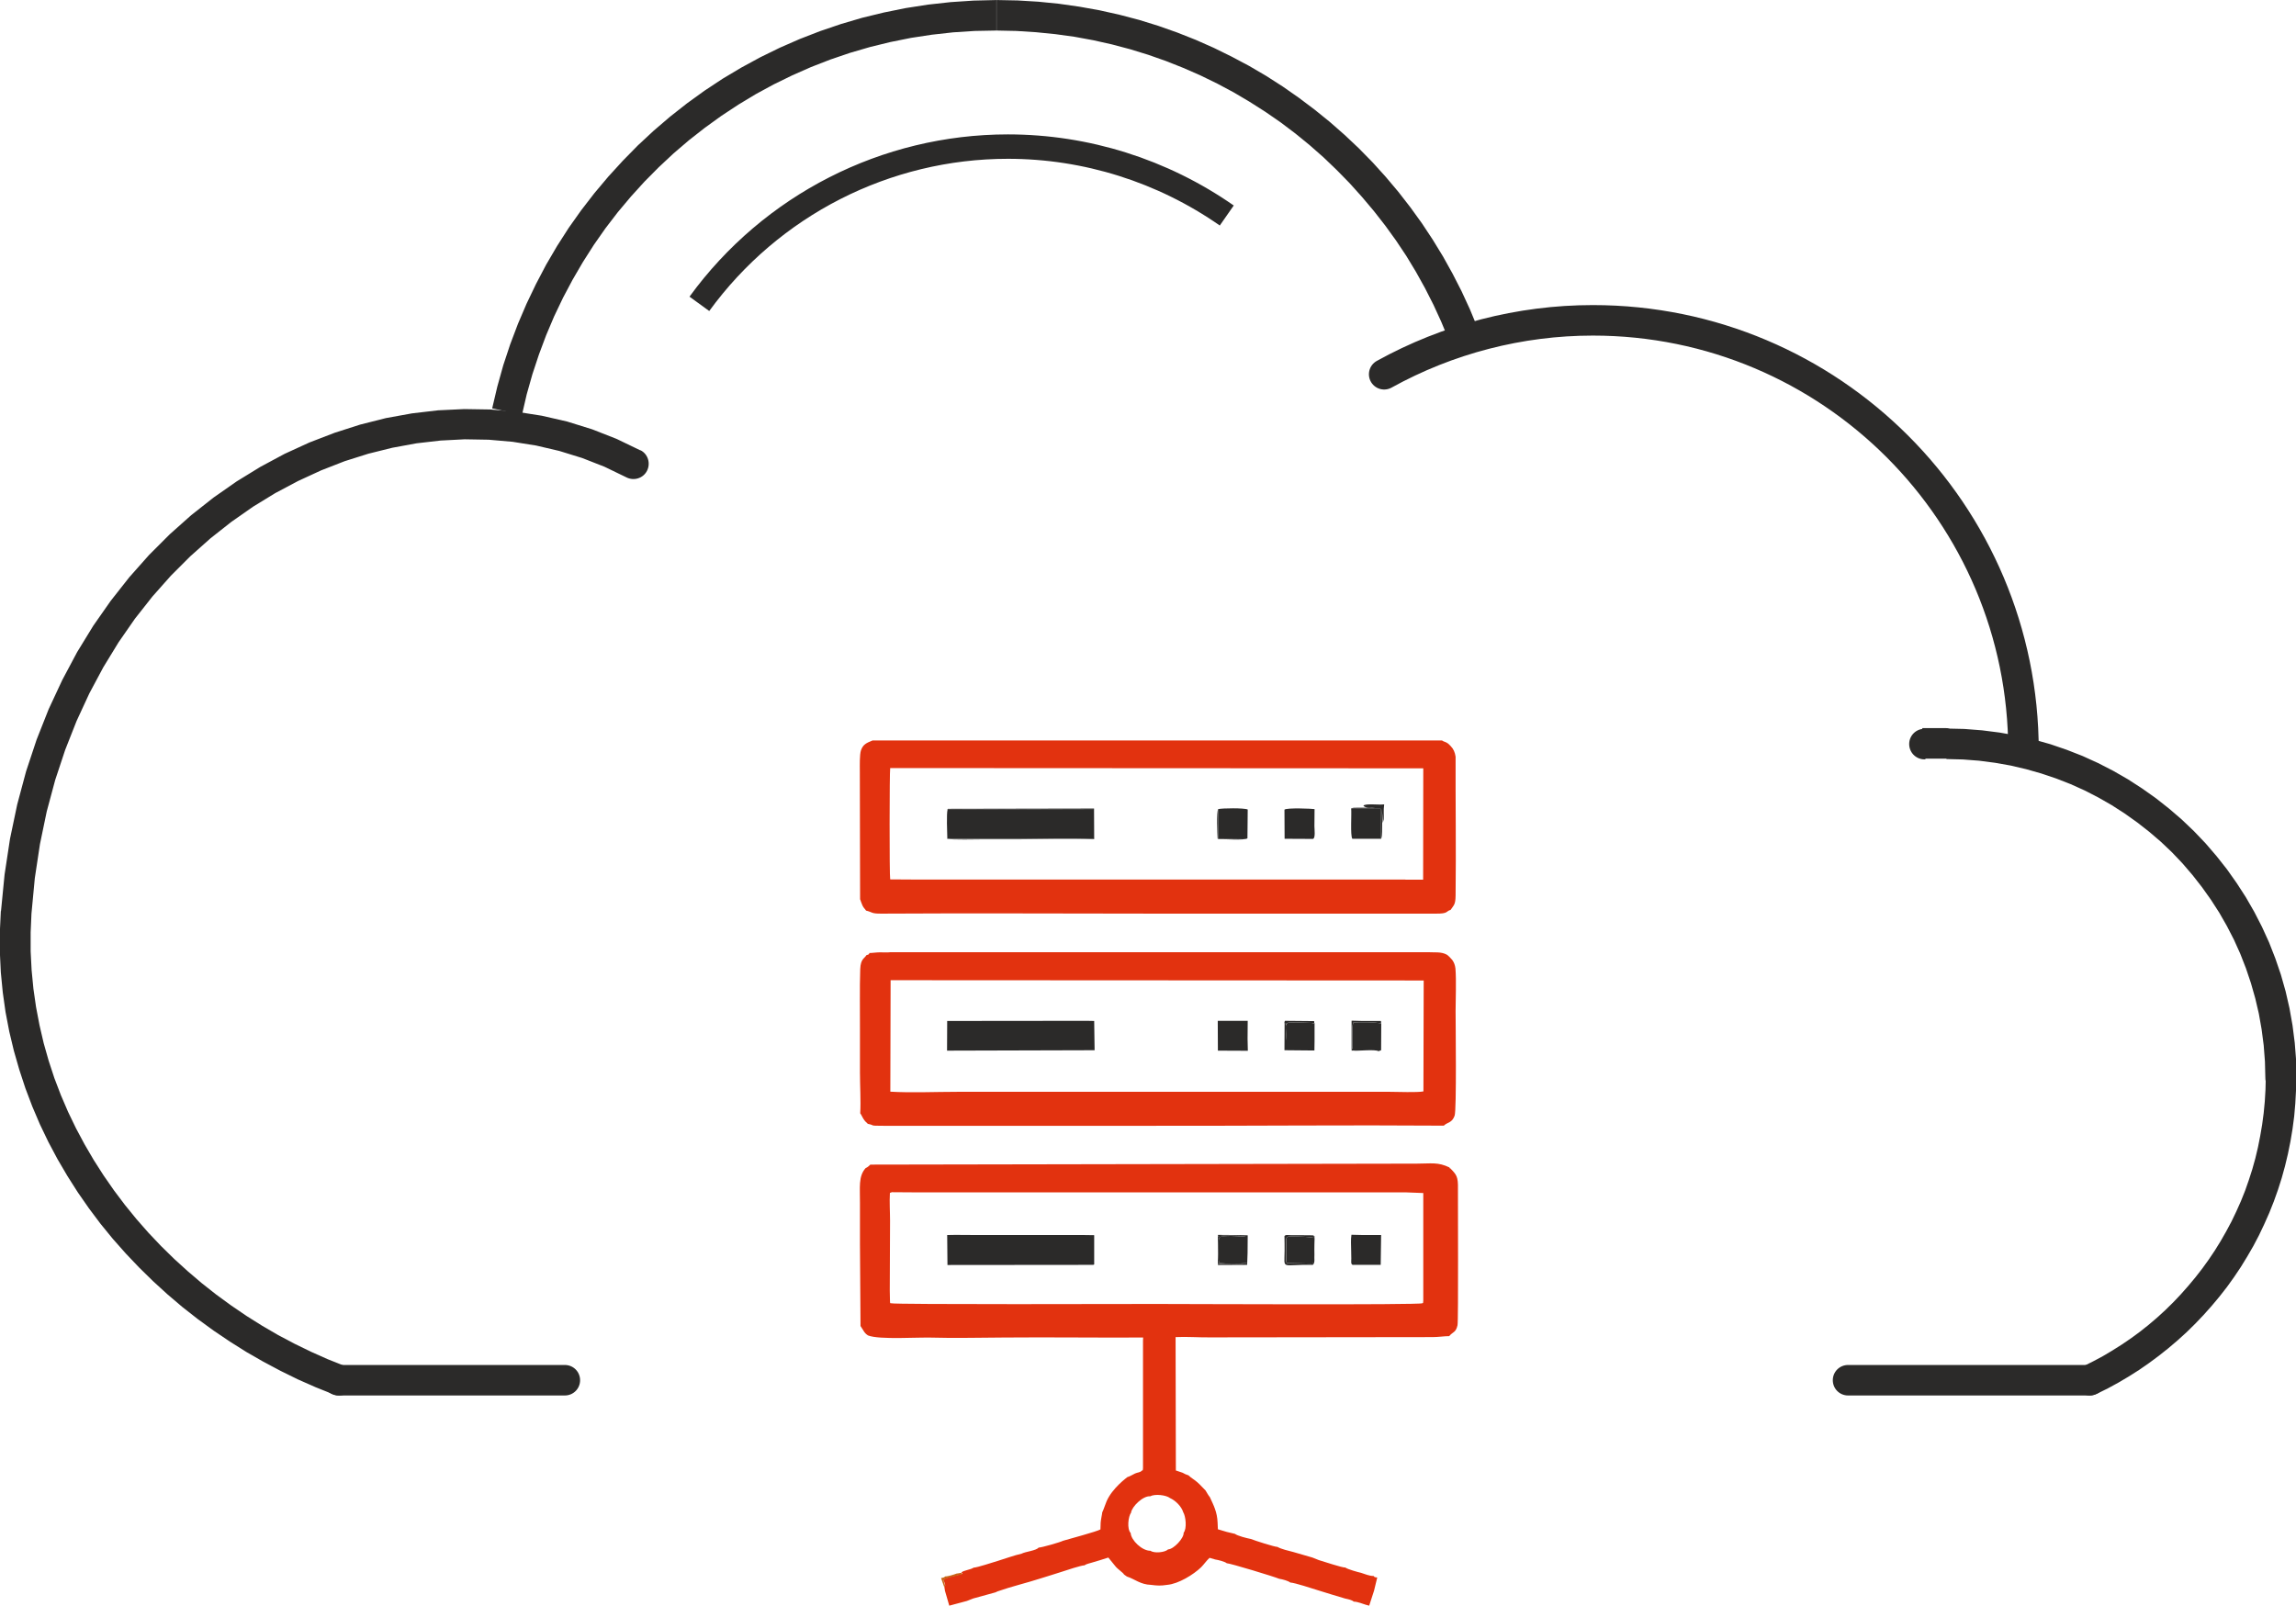 <?xml version="1.0" encoding="UTF-8"?> <!-- Creator: CorelDRAW 2021 (64-Bit) --> <svg xmlns="http://www.w3.org/2000/svg" xmlns:xlink="http://www.w3.org/1999/xlink" xmlns:xodm="http://www.corel.com/coreldraw/odm/2003" xml:space="preserve" width="78.977mm" height="55.252mm" style="shape-rendering:geometricPrecision; text-rendering:geometricPrecision; image-rendering:optimizeQuality; fill-rule:evenodd; clip-rule:evenodd" viewBox="0 0 165.56 115.82"> <defs> <style type="text/css"> <![CDATA[ .str0 {stroke:#2B2A29;stroke-width:1.76;stroke-miterlimit:22.926} .str1 {stroke:#2B2A29;stroke-width:2.2;stroke-linecap:round;stroke-linejoin:round;stroke-miterlimit:22.926} .fil4 {fill:none} .fil1 {fill:#2B2A29} .fil2 {fill:#C76315} .fil0 {fill:#E2320F} .fil3 {fill:#2B2A29;fill-rule:nonzero} ]]> </style> </defs> <g id="Слой_x0020_1">  <g id="_2073530139648"> <path class="fil0" d="M81.56 109.07c0.08,-0.43 0.85,-1.2 1.38,-1.16 0.33,-0.18 1.13,-0.1 1.43,0.13 0.38,0.17 0.82,0.59 0.95,1.02 0.18,0.29 0.28,1.17 0.03,1.48 0.03,0.39 -0.72,1.19 -1.12,1.2 -0.22,0.22 -1,0.3 -1.27,0.1 -0.61,0.01 -1.4,-0.76 -1.43,-1.28 -0.28,-0.3 -0.18,-1.2 0.04,-1.49zm-17.23 -23.09l1.52 0.01 1.58 0 1.51 -0 1.55 -0 1.53 -0 1.58 0 1.51 -0 1.55 -0 1.53 -0 1.58 0 1.51 -0 1.55 -0 1.53 -0 1.58 0 1.51 -0 1.55 -0 1.53 -0 1.58 0 1.51 -0 1.55 -0 1.53 -0 1.58 0 1.51 -0 1.55 -0 1.29 0.05 -0 6.02c-0,0.33 0,0.65 0,0.98l0 0.77c-0.04,0.26 0.03,0.12 -0.08,0.18 -0.18,0.13 -17.41,0.05 -19.12,0.05 -1.68,0 -19.04,0.05 -19.17,-0.05 -0.09,-0.02 -0.08,0.07 -0.09,-0.39 -0,-0.17 -0.01,-0.34 -0.01,-0.52l0.02 -5.04c0,-0.66 -0.05,-1.35 -0.01,-2.01l0.14 -0.05zm-1.6 -1.96c-0.09,0.09 -0.19,0.17 -0.31,0.22 -0.54,0.59 -0.4,1.43 -0.41,2.51 -0,0.99 0,1.99 0,2.98l0.04 5.9c0.22,0.32 0.26,0.5 0.54,0.68 0.83,0.33 3.68,0.11 4.81,0.16 0.96,0.04 3.86,-0 4.99,-0.01 3.34,-0.03 6.7,0.02 10.04,-0l-0.01 0.21 0 1.39 -0 1.65 0 1.43 -0 1.65 0 1.43 0 1.66c-0.03,0.25 0.01,0.12 -0.07,0.17 -0.15,0.16 -0.29,0.12 -0.51,0.22 -0.21,0.1 -0.33,0.19 -0.55,0.26 -0.02,0.02 -1.09,0.79 -1.5,1.75 -0.1,0.23 -0.2,0.57 -0.31,0.79 -0.02,0.21 -0.08,0.41 -0.1,0.61 -0.03,0.21 -0.01,0.41 -0.03,0.62 -0.24,0.15 -2.23,0.68 -2.7,0.82 -0.18,0.1 -1.54,0.49 -1.75,0.49 -0.21,0.23 -0.92,0.28 -1.24,0.44 -0.57,0.13 -1.18,0.36 -1.71,0.52 -0.38,0.11 -1.44,0.47 -1.75,0.49 -0.22,0.15 -0.67,0.18 -0.88,0.34 0.17,0.13 0.08,0.08 -0.19,0.17 -0.19,0.06 -0.97,0.2 -1.05,0.33 -0.06,0.23 0.19,0.45 0.01,0.51l0.05 0.32 0.31 1.07 1.27 -0.34 0.46 -0.18 1.6 -0.44 0.15 -0.07c0.99,-0.35 2.1,-0.61 3.12,-0.94 0.52,-0.17 1.06,-0.32 1.56,-0.49 0.29,-0.1 1.33,-0.44 1.59,-0.45 0.09,-0.06 0.14,-0.08 0.27,-0.12 0.09,-0.03 0.19,-0.05 0.28,-0.08 0.19,-0.06 0.38,-0.12 0.57,-0.17l0.6 -0.19 0.52 0.64c0.16,0.2 0.56,0.46 0.61,0.58l0.21 0.15c0.55,0.17 0.97,0.58 1.74,0.6 0.45,0.06 0.71,0.07 1.16,0 0.82,-0.07 1.9,-0.74 2.45,-1.27 0.21,-0.21 0.37,-0.46 0.61,-0.68l0.41 0.12c0.21,0.03 0.69,0.15 0.83,0.27 0.24,0 3.43,0.97 3.78,1.12 0.25,0.04 0.63,0.14 0.8,0.27 0.34,0.02 1.58,0.43 2,0.56 0.64,0.2 1.32,0.41 1.97,0.6 0.2,0.04 0.48,0.1 0.61,0.22 0.29,-0.01 0.8,0.23 1.11,0.29l0.35 -1.08 0.23 -0.95c-0.2,-0.04 -0.16,0.01 -0.26,-0.11 -0.32,-0 -0.62,-0.14 -0.91,-0.23 -0.19,-0.04 -0.96,-0.25 -1.13,-0.38 -0.25,0.01 -1.57,-0.44 -1.92,-0.54l-0.45 -0.18 -1.38 -0.4c-0.37,-0.1 -0.85,-0.2 -1.15,-0.37 -0.18,0.01 -1.65,-0.46 -1.91,-0.57 -0.28,-0.05 -0.98,-0.23 -1.15,-0.37l-0.59 -0.14 -0.64 -0.19 -0.02 -0.47c-0.03,-0.79 -0.29,-1.26 -0.56,-1.85 -0.09,-0.1 -0.24,-0.36 -0.31,-0.48 -0.21,-0.2 -0.37,-0.4 -0.59,-0.59 -0.22,-0.2 -0.44,-0.3 -0.64,-0.5 -0.17,-0.05 -0.29,-0.11 -0.43,-0.19l-0.48 -0.16 -0.02 -9.62c0.79,-0.04 1.68,0.03 2.48,0.02l16.05 -0.02c0.42,-0 0.84,-0.07 1.2,-0.07 0.26,-0.32 0.48,-0.24 0.6,-0.79 0.07,-0.33 0.02,-9.09 0.03,-9.82 0.02,-0.9 -0.1,-1.03 -0.56,-1.5 -0.07,0 -0.05,0.02 -0.04,-0.05 -0.84,-0.41 -1.33,-0.28 -2.37,-0.28l-39.41 0.07z"></path> <path class="fil0" d="M64.21 70.69l38.45 0.02 -0.02 8c-0.46,0.09 -1.85,0.03 -2.4,0.03l-31.23 0c-1.52,0 -3.31,0.08 -4.81,-0.01l0.02 -8.04zm-1.5 -1.97c-0.11,0.17 -0.05,0.09 -0.24,0.17 -0.13,0.24 -0.41,0.24 -0.44,1 -0.05,1.34 -0.01,3.1 -0.02,4.47 -0,0.99 0,1.99 0,2.98 -0,0.94 0.07,2.05 0.02,2.95 0.07,0.08 0.17,0.32 0.25,0.43 0.1,0.15 0.18,0.22 0.3,0.33 0.57,0.11 0.01,0.14 1.12,0.14l19.55 0c6.95,0.01 13.94,-0.06 20.86,-0.01 0.26,-0.26 0.59,-0.18 0.78,-0.72 0.15,-0.41 0.07,-6.65 0.07,-7.55 0,-0.94 0.06,-2.15 -0.01,-3.06 -0.03,-0.25 -0.1,-0.44 -0.23,-0.62 -0.07,-0.09 -0.31,-0.34 -0.39,-0.38 -0.41,-0.23 -0.89,-0.15 -1.38,-0.18l-1.65 -0 -1.44 0 -1.65 -0 -1.44 0 -1.65 -0 -1.44 0 -1.65 -0 -1.44 0 -1.65 -0 -1.44 0 -1.65 -0 -1.44 0 -1.65 -0 -1.44 0 -1.65 -0 -1.44 0 -1.65 -0 -1.44 0 -1.65 -0 -1.44 0 -1.65 -0 -1.44 0 -1.65 -0 -1.44 0 -1.65 -0c-0.2,0.03 -0.55,0.01 -0.77,0.01 -0.26,-0 -0.54,0.05 -0.79,0.05z"></path> <path class="fil0" d="M101.36 63.43l-1.52 0 -1.57 -0 -1.52 0 -1.57 -0 -1.52 0 -1.57 -0 -1.52 0 -1.57 -0 -1.52 0 -1.57 -0 -1.52 0 -1.57 -0 -1.52 0 -1.57 -0 -1.52 0 -1.57 -0 -1.52 0 -1.57 -0 -1.52 0 -1.57 -0 -1.52 0 -1.57 -0 -1.52 0 -1.66 -0.01c-0.06,-0.27 -0.05,-7.78 0,-8.03l38.44 0.02 -0.01 8.03 -1.29 -0zm-39.33 1.44c0,0.01 0.12,0.35 0.16,0.43 0.09,0.19 0.17,0.23 0.26,0.37 0.49,0.12 0.35,0.22 1.08,0.22 6.62,-0.04 13.39,-0 20.02,-0l19.97 0c0.94,0.01 0.72,-0.17 1.08,-0.27 0.25,-0.37 0.35,-0.38 0.36,-1.04 0.04,-3.31 -0.01,-6.69 0,-10.01 -0.05,-0.33 -0.15,-0.55 -0.35,-0.76 -0.08,-0.09 -0.19,-0.2 -0.31,-0.26 -0.11,-0.06 -0.22,-0.07 -0.32,-0.15l-41.06 -0c-0.44,0.18 -0.69,0.28 -0.84,0.72 -0.1,0.32 -0.08,1.08 -0.08,1.45l0.02 9.3z"></path> <polygon class="fil1" points="68.32,91.23 78.83,91.22 78.9,91.19 78.9,89.08 78.18,89.07 76.72,89.07 75.09,89.07 73.63,89.07 72,89.07 70.55,89.07 68.88,89.06 68.3,89.07 "></polygon> <polygon class="fil1" points="68.29,75.77 78.93,75.74 78.9,73.63 78.36,73.62 68.3,73.63 "></polygon> <path class="fil1" d="M68.31 60.49l10.56 -0 0 -2.14 -10.54 0.03c-0.09,0.28 -0.03,1.71 -0.02,2.11z"></path> <path class="fil1" d="M94.67 60.5c0.2,-0.03 0.11,-0.72 0.11,-0.91l0.01 -1.24c-0.15,-0.03 -2,-0.11 -2.17,0.04l0.01 2.1 2.04 0.01z"></path> <path class="fil1" d="M97.5 60.49l2.08 -0 -0 -2.17 -2.15 -0.02c0.04,0.42 -0.07,1.95 0.08,2.18z"></path> <polygon class="fil1" points="89.98,75.78 89.96,74.93 89.97,73.62 87.81,73.62 87.82,75.77 "></polygon> <path class="fil1" d="M97.56 91.22l2 0 0.03 -2.15 -1.29 -0 -0.85 -0.02c-0.06,0.37 -0.02,0.77 -0.02,1.15 0,0.19 0.01,0.38 0.01,0.57 0,0.22 -0.05,0.41 0.12,0.46z"></path> <path class="fil1" d="M89.95 60.47l0.01 -0.98 0.01 -1.11c-0.24,-0.12 -1.84,-0.1 -2.13,-0.03l-0 2.14 2.11 -0.03z"></path> <path class="fil1" d="M87.82 91.17c0.05,0.08 -0.08,0.07 0.11,0.06l2 -0.01 0.03 -0.85 0.01 -1.28 -0.92 -0.02 -1.22 -0.01 -0.01 0.1c0.33,-0.09 1.71,-0.06 2.04,0.03 -0.4,-0.02 -0.66,0.01 -1.05,0.01 -0.81,0.02 -0.94,-0.21 -0.94,0.49 -0,0.36 -0.03,1.13 0.04,1.39 0.44,0.07 1.56,0.07 2.03,0 -0.23,0.12 -1.51,0.01 -2.12,0.09z"></path> <path class="fil1" d="M92.63 73.78l-0.01 1.96 2.16 0.02 0.01 -0.71 -0 -1.27c-0.18,0.06 -0.06,0.02 -0.22,-0.01l-0.81 -0.03c-1.48,-0.01 -0.88,-0.07 -1.03,1.31l0.01 -0.96c-0,-0.03 -0.01,-0.13 -0.02,-0.16 -0.04,-0.16 0.02,-0.05 -0.08,-0.15z"></path> <path class="fil1" d="M97.45 75.67c0.07,0.19 -0.09,0.06 0.21,0.1 0.22,0.03 1.52,-0.11 1.74,0.04l0.19 -0.07 0.01 -1.91c-0.23,-0.13 -1.72,-0.13 -2.02,-0.08 -0.11,0.34 -0.03,1.28 -0.06,1.74 -0.01,0.22 0.04,0.1 -0.06,0.18z"></path> <path class="fil1" d="M94.7 91.18c0.07,-0.09 0.02,0.02 0.06,-0.12 0.02,-0.08 0.02,-0.11 0.02,-0.19 0,-0.12 -0.01,-0.25 -0,-0.38 -0.01,-0.25 -0,-0.5 -0,-0.75 0,-0.11 0.01,-0.26 0.01,-0.36 -0.01,-0.22 0.05,-0.23 -0.11,-0.29 0.18,0.17 0.05,0.02 0.1,0.19 -0.28,-0.08 -1.17,-0.11 -1.54,-0.11 -0.12,0 -0.47,-0.04 -0.47,0.14l-0.01 0.08c-0,0.01 -0,0.03 -0,0.05 -0.01,0.36 -0.05,1.44 0.03,1.65l1.75 0.04c0.22,-0.03 0.09,0.04 0.16,-0.09l0.01 0.15z"></path> <path class="fil1" d="M68.31 60.49c0.33,0.09 2.11,0.04 2.59,0.04 0.87,0 1.75,0 2.62,-0 1.7,-0.01 3.57,-0.07 5.25,0l0.13 -0.02 -0.01 -2.2 -10.54 0.02 -0.04 0.06 10.54 -0.03 -0 2.14 -10.56 0z"></path> <path class="fil1" d="M97.42 58.31l2.15 0.02 0 2.17 0.05 -0.09c0.08,-0.25 0.04,-1.91 0.02,-2.09 0.03,0.3 0.06,0.65 0.07,1.03l0.07 -0.27c0.02,-0.31 -0.03,-0.63 0.03,-1.07 -0.45,0.05 -1.32,-0.08 -1.5,0.09 0.17,0.22 0.54,0.1 0.86,0.15l-1.31 -0c-0.17,-0 -0.31,-0.02 -0.44,0.07z"></path> <path class="fil1" d="M92.62 89.16c0.01,0.35 0.01,0.69 0.01,1.04 -0.01,1.43 -0.29,0.97 2.02,1.02l0.05 -0.03 -0.01 -0.15c-0.08,0.12 0.06,0.05 -0.16,0.09l-1.75 -0.04c-0.08,-0.21 -0.04,-1.28 -0.03,-1.65 0,-0.02 0,-0.03 0,-0.05l0.01 -0.08c0.01,-0.18 0.36,-0.14 0.47,-0.14 0.37,-0 1.26,0.03 1.54,0.11 -0.06,-0.18 0.08,-0.03 -0.1,-0.19l-1.08 -0.01c-0.17,0 -0.35,0.01 -0.52,0 -0.19,-0 -0.4,-0.06 -0.46,0.09z"></path> <path class="fil1" d="M97.45 75.67c0.1,-0.09 0.04,0.03 0.06,-0.18 0.03,-0.46 -0.05,-1.4 0.06,-1.74 0.3,-0.05 1.78,-0.05 2.02,0.08l-0.01 -0.2 -1.36 -0 -0.76 -0.02 -0 2.06z"></path> <path class="fil1" d="M92.62 73.72l0 0.06c0.1,0.09 0.04,-0.01 0.08,0.15 0.01,0.03 0.02,0.13 0.02,0.16l-0.01 0.96c0.15,-1.38 -0.45,-1.32 1.03,-1.31l0.81 0.03c0.16,0.03 0.03,0.07 0.22,0.01l-0.01 -0.14 -2.11 -0.02 -0.03 0.1z"></path> <path class="fil1" d="M87.82 91.17c0.61,-0.08 1.89,0.02 2.12,-0.09 -0.47,0.07 -1.59,0.07 -2.03,-0 -0.07,-0.26 -0.05,-1.03 -0.04,-1.39 0,-0.69 0.13,-0.47 0.94,-0.49 0.39,-0.01 0.64,-0.04 1.05,-0.01 -0.33,-0.09 -1.71,-0.12 -2.04,-0.03l0 2.01z"></path> <path class="fil2" d="M69.02 113.47c-0.22,0.08 -0.63,0.22 -0.86,0.22 -0.11,0.1 -0.14,0.08 -0.3,0.12l0.22 0.63c0.18,-0.07 -0.07,-0.28 -0.01,-0.51 0.08,-0.13 0.87,-0.27 1.05,-0.33 0.27,-0.09 0.36,-0.04 0.19,-0.17l-0.28 0.05z"></path> <path class="fil1" d="M87.8 60.48l0.08 0.04c0.42,-0.02 1.81,0.1 2.07,-0.06l-2.11 0.03 0 -2.14c-0.13,0.21 -0.06,1.78 -0.04,2.13z"></path> </g> <g id="_2073530150304"> <g> <path class="fil3" d="M24.85 98.51c0.57,0.22 0.85,0.85 0.64,1.42 -0.22,0.57 -0.85,0.85 -1.42,0.64l0.78 -2.06zm-24.78 -32.8l2.2 0.15 0 0 -0.06 1.38 0 1.37 0.07 1.36 0.13 1.34 0.19 1.32 0.25 1.31 0.3 1.29 0.36 1.27 0.41 1.25 0.47 1.23 0.52 1.21 0.57 1.18 0.62 1.16 0.66 1.13 0.71 1.11 0.75 1.08 0.79 1.05 0.83 1.02 0.87 0.99 0.91 0.96 0.95 0.93 0.98 0.89 1.01 0.86 1.04 0.82 1.07 0.78 1.1 0.75 1.13 0.71 1.15 0.67 1.17 0.62 1.19 0.58 1.21 0.54 1.23 0.49 -0.78 2.06 -1.3 -0.52 -1.29 -0.57 -1.26 -0.62 -1.24 -0.66 -1.22 -0.7 -1.19 -0.75 -1.17 -0.79 -1.14 -0.83 -1.11 -0.87 -1.07 -0.91 -1.04 -0.95 -1 -0.98 -0.97 -1.02 -0.93 -1.05 -0.89 -1.09 -0.84 -1.12 -0.8 -1.15 -0.75 -1.18 -0.71 -1.21 -0.66 -1.24 -0.61 -1.27 -0.55 -1.29 -0.5 -1.32 -0.44 -1.34 -0.39 -1.36 -0.33 -1.38 -0.27 -1.41 -0.2 -1.42 -0.14 -1.44 -0.07 -1.46 -0 -1.47 0.07 -1.49 0 0zm0 0c0.04,-0.61 0.57,-1.06 1.17,-1.02 0.61,0.04 1.06,0.57 1.02,1.17l-2.2 -0.15zm46.12 -33.24l-1.03 1.95 -1.57 -0.76 -1.61 -0.63 -1.65 -0.51 -1.67 -0.39 -1.7 -0.27 -1.72 -0.15 -1.73 -0.03 -1.74 0.09 -1.74 0.2 -1.74 0.32 -1.73 0.43 -1.71 0.54 -1.69 0.66 -1.67 0.77 -1.64 0.87 -1.6 0.98 -1.56 1.09 -1.51 1.19 -1.46 1.3 -1.4 1.4 -1.33 1.5 -1.26 1.6 -1.18 1.7 -1.1 1.8 -1.01 1.89 -0.92 1.99 -0.82 2.08 -0.72 2.17 -0.61 2.27 -0.49 2.36 -0.37 2.45 -0.24 2.54 -2.2 -0.15 0.26 -2.65 0.39 -2.57 0.52 -2.48 0.64 -2.39 0.76 -2.29 0.87 -2.2 0.98 -2.1 1.07 -2.01 1.17 -1.91 1.26 -1.8 1.34 -1.7 1.42 -1.6 1.49 -1.49 1.55 -1.38 1.61 -1.27 1.66 -1.16 1.71 -1.05 1.75 -0.94 1.79 -0.82 1.82 -0.7 1.84 -0.59 1.86 -0.47 1.88 -0.34 1.88 -0.22 1.88 -0.09 1.88 0.03 1.87 0.16 1.85 0.29 1.83 0.42 1.8 0.56 1.76 0.69 1.72 0.83zm0 0c0.54,0.28 0.74,0.95 0.46,1.49 -0.28,0.54 -0.95,0.74 -1.49,0.46l1.03 -1.95z"></path> </g> <g> <path class="fil3" d="M71.85 0l0 2.2 0 0 -1.57 0.03 -1.55 0.1 -1.53 0.17 -1.51 0.23 -1.49 0.3 -1.47 0.36 -1.44 0.42 -1.41 0.48 -1.39 0.54 -1.36 0.6 -1.33 0.65 -1.29 0.7 -1.26 0.76 -1.23 0.81 -1.19 0.86 -1.15 0.9 -1.11 0.95 -1.07 1 -1.03 1.04 -0.98 1.08 -0.94 1.12 -0.89 1.16 -0.84 1.2 -0.79 1.24 -0.74 1.27 -0.69 1.3 -0.64 1.34 -0.58 1.37 -0.52 1.39 -0.47 1.42 -0.41 1.45 -0.34 1.47 -2.15 -0.46 0.37 -1.57 0.43 -1.54 0.5 -1.51 0.56 -1.48 0.62 -1.45 0.68 -1.42 0.73 -1.39 0.79 -1.35 0.84 -1.31 0.9 -1.27 0.95 -1.23 1 -1.19 1.05 -1.15 1.09 -1.11 1.14 -1.06 1.18 -1.01 1.22 -0.96 1.26 -0.91 1.3 -0.86 1.34 -0.8 1.38 -0.75 1.41 -0.69 1.44 -0.63 1.47 -0.57 1.5 -0.51 1.53 -0.45 1.56 -0.38 1.58 -0.32 1.61 -0.25 1.63 -0.18 1.65 -0.11 1.67 -0.04 0 0zm35.14 24.99l-2.08 0.72 -0.47 -1.27 -0.52 -1.25 -0.56 -1.22 -0.61 -1.2 -0.65 -1.17 -0.69 -1.14 -0.74 -1.11 -0.78 -1.08 -0.82 -1.05 -0.86 -1.02 -0.89 -0.99 -0.93 -0.95 -0.96 -0.92 -1 -0.88 -1.03 -0.84 -1.06 -0.8 -1.1 -0.76 -1.13 -0.72 -1.15 -0.68 -1.18 -0.63 -1.21 -0.59 -1.23 -0.54 -1.26 -0.5 -1.28 -0.45 -1.3 -0.4 -1.32 -0.35 -1.34 -0.3 -1.36 -0.25 -1.38 -0.19 -1.4 -0.14 -1.41 -0.09 -1.43 -0.03 0 -2.2 1.52 0.03 1.5 0.09 1.49 0.15 1.47 0.21 1.45 0.26 1.43 0.32 1.41 0.37 1.39 0.43 1.36 0.48 1.34 0.53 1.31 0.58 1.28 0.63 1.26 0.67 1.23 0.72 1.2 0.77 1.16 0.81 1.13 0.85 1.1 0.89 1.06 0.93 1.03 0.97 0.99 1.01 0.95 1.05 0.91 1.08 0.87 1.12 0.83 1.15 0.78 1.18 0.74 1.21 0.69 1.24 0.65 1.27 0.6 1.3 0.55 1.33 0.5 1.35z"></path> </g> <g> <path class="fil3" d="M138.84 54.76c-0.61,0.04 -1.13,-0.42 -1.17,-1.03 -0.04,-0.61 0.42,-1.13 1.03,-1.17l0.14 2.2zm1.48 -2.25l0 2.2 0 0 -0.05 0 -0.05 0 -0.05 0 -0.05 0 -0.05 0 -0.05 0 -0.04 0 -0.05 0 -0.05 0 -0.05 0 -0.05 0 -0.05 0 -0.05 0 -0.05 0 -0.05 0 -0.05 0 -0.05 0 -0.04 0 -0.05 0 -0.05 0 -0.05 0 -0.05 0 -0.05 0 -0.05 0 -0.05 0 -0.05 0 -0.05 0 -0.05 0 -0.04 0 -0.05 0 -0.05 0 -0.05 0 -0.14 -2.2 0.05 -0 0.05 -0 0.05 -0 0.05 -0 0.05 -0 0.05 -0 0.05 -0 0.05 -0 0.05 -0 0.05 -0 0.05 -0 0.05 -0 0.05 -0 0.05 -0 0.05 -0 0.05 -0 0.05 -0 0.05 -0 0.05 -0 0.05 -0 0.05 -0 0.05 -0 0.05 -0 0.05 -0 0.05 -0 0.05 -0 0.05 -0 0.05 -0 0.05 -0 0.05 -0 0.05 -0 0.05 0 0 0zm0 0c0.61,0 1.1,0.49 1.1,1.1 0,0.61 -0.49,1.1 -1.1,1.1l0 -2.2zm25.23 25.23l-2.2 0 0 0 -0.03 -1.19 -0.09 -1.17 -0.15 -1.15 -0.2 -1.13 -0.26 -1.11 -0.31 -1.09 -0.36 -1.07 -0.41 -1.05 -0.46 -1.02 -0.51 -0.99 -0.55 -0.96 -0.6 -0.93 -0.64 -0.9 -0.68 -0.87 -0.72 -0.84 -0.76 -0.8 -0.8 -0.76 -0.84 -0.72 -0.87 -0.68 -0.9 -0.64 -0.93 -0.6 -0.96 -0.55 -0.99 -0.51 -1.02 -0.46 -1.05 -0.41 -1.07 -0.36 -1.09 -0.31 -1.11 -0.26 -1.13 -0.2 -1.15 -0.15 -1.17 -0.09 -1.19 -0.03 0 -2.2 1.3 0.03 1.28 0.1 1.26 0.16 1.24 0.22 1.22 0.28 1.2 0.34 1.17 0.4 1.15 0.45 1.12 0.51 1.09 0.56 1.06 0.61 1.02 0.66 0.99 0.7 0.95 0.75 0.92 0.79 0.88 0.84 0.84 0.88 0.79 0.92 0.75 0.95 0.7 0.99 0.66 1.02 0.61 1.06 0.56 1.09 0.51 1.12 0.45 1.15 0.4 1.17 0.34 1.2 0.28 1.22 0.22 1.24 0.16 1.26 0.1 1.28 0.03 1.3 0 0zm0 0c0,0.61 -0.49,1.1 -1.1,1.1 -0.61,0 -1.1,-0.49 -1.1,-1.1l2.2 0zm-14.39 22.79l-0.95 -1.99 0.72 -0.36 0.71 -0.38 0.69 -0.41 0.68 -0.43 0.66 -0.45 0.64 -0.47 0.63 -0.5 0.61 -0.52 0.59 -0.54 0.57 -0.56 0.55 -0.58 0.53 -0.6 0.51 -0.61 0.49 -0.63 0.47 -0.65 0.45 -0.67 0.42 -0.68 0.4 -0.7 0.38 -0.71 0.35 -0.73 0.33 -0.74 0.3 -0.75 0.27 -0.77 0.25 -0.78 0.22 -0.79 0.19 -0.8 0.16 -0.81 0.14 -0.82 0.11 -0.83 0.08 -0.84 0.05 -0.85 0.02 -0.86 2.2 0 -0.02 0.94 -0.05 0.93 -0.08 0.92 -0.12 0.91 -0.15 0.9 -0.18 0.89 -0.21 0.88 -0.24 0.87 -0.27 0.85 -0.3 0.84 -0.33 0.83 -0.36 0.81 -0.38 0.8 -0.41 0.78 -0.44 0.76 -0.46 0.75 -0.49 0.73 -0.51 0.71 -0.54 0.69 -0.56 0.67 -0.58 0.65 -0.6 0.63 -0.62 0.61 -0.65 0.59 -0.67 0.57 -0.68 0.54 -0.7 0.52 -0.72 0.5 -0.74 0.47 -0.76 0.45 -0.77 0.42 -0.79 0.39zm0 0c-0.55,0.26 -1.21,0.03 -1.47,-0.52 -0.26,-0.55 -0.03,-1.21 0.52,-1.47l0.95 1.99z"></path> </g> <g> <path class="fil3" d="M24.4 100.64c-0.61,0 -1.1,-0.49 -1.1,-1.1 0,-0.61 0.49,-1.1 1.1,-1.1l0 2.2zm16.33 0l-16.33 0 0 -2.2 16.33 0 0 2.2zm0 -2.2c0.61,0 1.1,0.49 1.1,1.1 0,0.61 -0.49,1.1 -1.1,1.1l0 -2.2zm92.53 2.2c-0.61,0 -1.1,-0.49 -1.1,-1.1 0,-0.61 0.49,-1.1 1.1,-1.1l0 2.2zm17.43 0l-17.43 0 0 -2.2 17.43 0 0 2.2zm0 -2.2c0.61,0 1.1,0.49 1.1,1.1 0,0.61 -0.49,1.1 -1.1,1.1l0 -2.2z"></path> </g> <path class="fil4 str0" d="M50.43 21.91c5.18,-7.12 13.45,-11.34 22.25,-11.34 5.64,0 11.15,1.74 15.78,4.97"></path> <path class="fil4 str1" d="M99.81 26.99c4.61,-2.55 9.79,-3.89 15.05,-3.89 17.15,0 31.05,13.9 31.05,31.05"></path> </g> </g> </svg> 